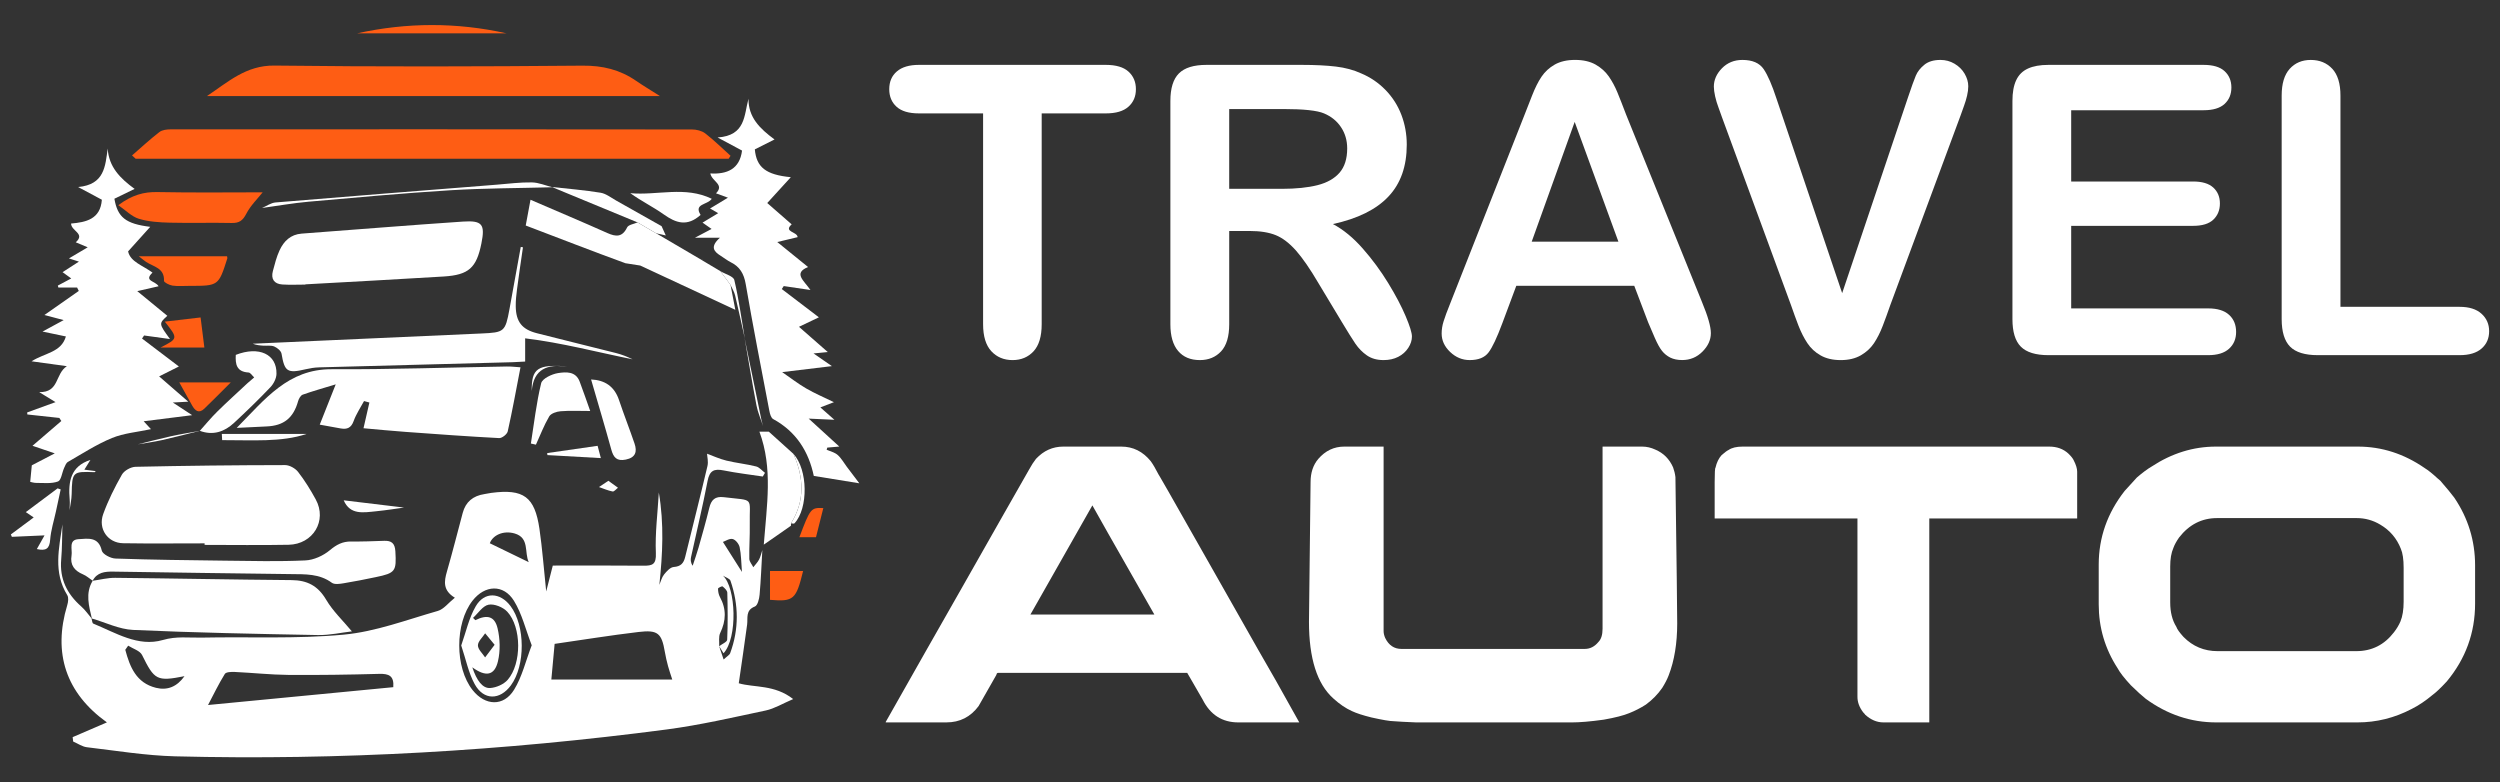 <?xml version="1.0" encoding="utf-8"?>
<!-- Generator: Adobe Illustrator 16.0.0, SVG Export Plug-In . SVG Version: 6.00 Build 0)  -->
<!DOCTYPE svg PUBLIC "-//W3C//DTD SVG 1.1//EN" "http://www.w3.org/Graphics/SVG/1.1/DTD/svg11.dtd">
<svg version="1.1" id="Calque_1" xmlns="http://www.w3.org/2000/svg" xmlns:xlink="http://www.w3.org/1999/xlink" x="0px" y="0px"
	 width="158.98px" height="49.75px" viewBox="0 0 158.98 49.75" enable-background="new 0 0 158.98 49.75" xml:space="preserve">
<rect x="0" y="0" width="158.98" height="49.75" fill="#333333" stroke="none"/>
<g>
	<path fill-rule="evenodd" clip-rule="evenodd" fill="#FFFFFF" d="M5.82,39.322c0.036,0.115,0.041,0.307,0.112,0.334
		c1.426,0.584,2.853,1.5,4.423,1.043c0.868-0.254,1.652-0.135,2.469-0.152c3.015-0.063,6.045,0.092,9.038-0.189
		c2.024-0.188,4-0.943,5.98-1.508c0.376-0.107,0.669-0.508,1.083-0.84c-0.77-0.465-0.686-1.035-0.504-1.664
		c0.356-1.236,0.672-2.486,1.004-3.73c0.188-0.705,0.661-1.082,1.366-1.193c0.153-0.021,0.304-0.061,0.458-0.08
		c2.047-0.266,2.757,0.244,3.056,2.289c0.181,1.246,0.273,2.506,0.429,3.979c0.158-0.617,0.267-1.047,0.419-1.645
		c1.895,0,3.82-0.012,5.746,0.008c0.583,0.006,0.841-0.063,0.809-0.805c-0.055-1.248,0.11-2.504,0.189-3.848
		c0.34,1.998,0.24,3.922,0.032,5.875c0.097-0.223,0.152-0.479,0.298-0.66c0.162-0.203,0.397-0.463,0.616-0.479
		c0.453-0.033,0.632-0.242,0.729-0.639c0.471-1.928,0.962-3.852,1.417-5.783c0.066-0.283-0.019-0.602-0.027-0.783
		c0.368,0.135,0.786,0.33,1.227,0.438c0.625,0.152,1.271,0.217,1.896,0.373c0.208,0.051,0.376,0.268,0.562,0.406
		c-0.046,0.078-0.093,0.158-0.139,0.234c-0.833-0.125-1.672-0.223-2.497-0.389c-0.601-0.121-0.887,0.012-1.013,0.664
		c-0.311,1.619-0.698,3.223-1.05,4.834c-0.037,0.17-0.043,0.346,0.1,0.566c0.125-0.385,0.264-0.766,0.374-1.154
		c0.239-0.842,0.478-1.686,0.686-2.537c0.124-0.502,0.363-0.738,0.918-0.67c1.996,0.244,1.62-0.064,1.653,1.754
		c0.014,0.721-0.045,1.443-0.029,2.166c0.003,0.18,0.166,0.355,0.254,0.533c0.125-0.162,0.274-0.309,0.366-0.486
		c0.098-0.188,0.142-0.402,0.208-0.605c-0.054,0.949-0.09,1.898-0.174,2.842c-0.023,0.268-0.125,0.68-0.3,0.748
		c-0.611,0.24-0.436,0.721-0.493,1.152c-0.162,1.217-0.345,2.432-0.531,3.73c0.988,0.287,2.271,0.07,3.46,1.004
		c-0.685,0.293-1.191,0.607-1.74,0.725c-2.091,0.443-4.183,0.928-6.299,1.207c-10.375,1.363-20.8,1.975-31.265,1.709
		c-1.874-0.049-3.741-0.357-5.608-0.578c-0.301-0.035-0.583-0.238-0.875-0.363c-0.011-0.094-0.021-0.188-0.033-0.279
		c0.725-0.313,1.449-0.623,2.178-0.938c-2.6-1.865-3.448-4.396-2.521-7.457c0.06-0.197,0.097-0.48,0.001-0.635
		c-0.901-1.451-0.524-2.979-0.309-4.498c-0.023,0.744-0.013,1.49-0.077,2.229c-0.107,1.23,0.364,2.186,1.268,2.982
		c0.261,0.229,0.459,0.525,0.687,0.793L5.82,39.322z M45.734,41.094c0.178-0.139,0.502-0.27,0.509-0.414
		c0.045-0.994,0.034-1.992,0.008-2.986c-0.004-0.141-0.171-0.299-0.3-0.402c-0.037-0.031-0.291,0.092-0.291,0.143
		c0.003,0.18,0.037,0.377,0.122,0.531c0.419,0.764,0.393,1.508,0.017,2.287c-0.115,0.238-0.049,0.563-0.064,0.854
		c0.082,0.244,0.166,0.49,0.282,0.832c0.211-0.201,0.37-0.281,0.417-0.404c0.564-1.529,0.546-3.07,0.02-4.602
		c-0.05-0.146-0.317-0.219-0.482-0.328c0.835,0.754,0.946,3.961,0.039,4.938C45.912,41.383,45.823,41.238,45.734,41.094z
		 M42.75,43.211c-0.103-0.322-0.197-0.584-0.268-0.852c-0.08-0.299-0.152-0.6-0.203-0.904c-0.202-1.184-0.441-1.414-1.673-1.266
		c-1.792,0.213-3.576,0.502-5.336,0.756c-0.079,0.854-0.141,1.539-0.209,2.266C37.636,43.211,40.152,43.211,42.75,43.211z
		 M25.01,43.699c0.058-0.734-0.294-0.861-0.892-0.846c-1.931,0.053-3.861,0.082-5.791,0.066c-1.133-0.012-2.266-0.135-3.399-0.188
		c-0.214-0.01-0.553,0-0.631,0.127c-0.393,0.635-0.719,1.313-1.068,1.975C17.172,44.453,21.069,44.078,25.01,43.699z M33.813,41.035
		c-0.386-1-0.618-1.998-1.127-2.824c-0.666-1.078-1.852-1.018-2.637-0.012c-1.13,1.447-1.126,4.254,0.006,5.686
		c0.795,1.004,1.971,1.061,2.637-0.023C33.202,43.035,33.429,42.037,33.813,41.035z M8.151,41.059
		c-0.061,0.086-0.123,0.174-0.184,0.262c0.291,1.088,0.695,2.107,1.951,2.418c0.727,0.18,1.335-0.066,1.815-0.74
		c-1.764,0.35-1.913,0.246-2.698-1.344C8.898,41.377,8.454,41.254,8.151,41.059z M33.625,35.75c-0.292-0.609,0.062-1.547-0.9-1.826
		c-0.742-0.213-1.4,0.129-1.577,0.623C31.946,34.936,32.737,35.32,33.625,35.75z M47.182,36.371c-0.05-0.627-0.048-1.107-0.146-1.57
		c-0.043-0.207-0.258-0.479-0.443-0.523c-0.202-0.051-0.46,0.129-0.621,0.184C46.38,35.105,46.723,35.646,47.182,36.371z"/>
	<path fill-rule="evenodd" clip-rule="evenodd" fill="#FFFFFF" d="M6.849,9.446c0.07,1.168,0.787,1.894,1.712,2.567
		c-0.471,0.229-0.88,0.428-1.287,0.625c0.204,1.185,0.718,1.595,2.279,1.787c-0.444,0.493-0.864,0.96-1.407,1.562
		c0.141,0.669,0.948,0.897,1.551,1.349c-0.58,0.553,0.193,0.521,0.387,0.868c-0.396,0.089-0.766,0.174-1.355,0.31
		c0.722,0.594,1.322,1.085,1.912,1.57c-0.548,0.496-0.548,0.496,0.169,1.477c-0.636-0.088-1.142-0.156-1.646-0.227
		c-0.044,0.064-0.089,0.129-0.133,0.193c0.768,0.582,1.534,1.166,2.344,1.779c-0.383,0.191-0.777,0.389-1.255,0.629
		c0.549,0.477,1.135,0.986,1.852,1.609c-0.347,0.018-0.541,0.029-0.982,0.053c0.507,0.334,0.819,0.539,1.229,0.805
		c-1.086,0.137-2.085,0.262-3.083,0.387c0.101,0.109,0.25,0.271,0.463,0.502c-0.863,0.186-1.72,0.252-2.477,0.563
		c-0.978,0.402-1.879,0.99-2.802,1.52c-0.117,0.068-0.181,0.246-0.244,0.387c-0.134,0.295-0.182,0.783-0.388,0.857
		c-0.412,0.152-0.906,0.09-1.367,0.092c-0.173,0.002-0.346-0.059-0.4-0.068c0.03-0.318,0.058-0.6,0.101-1.051
		c0.3-0.156,0.786-0.408,1.461-0.76c-0.612-0.209-1.035-0.352-1.417-0.482c0.615-0.529,1.223-1.053,1.833-1.576
		c-0.042-0.064-0.084-0.129-0.126-0.195c-0.679-0.074-1.356-0.148-2.035-0.221c-0.003-0.043-0.007-0.088-0.011-0.129
		c0.542-0.197,1.085-0.395,1.804-0.656c-0.412-0.25-0.633-0.385-1.039-0.635c1.294,0.027,0.998-1.158,1.759-1.65
		c-0.791-0.109-1.428-0.197-2.245-0.311c0.859-0.545,1.887-0.559,2.184-1.58c-0.463-0.098-0.907-0.189-1.487-0.311
		c0.476-0.258,0.824-0.447,1.346-0.729c-0.549-0.146-0.884-0.234-1.225-0.324c0.735-0.515,1.459-1.023,2.185-1.53
		c-0.036-0.073-0.072-0.146-0.107-0.218c-0.397,0-0.795,0-1.192,0c-0.011-0.041-0.022-0.083-0.033-0.123
		c0.257-0.138,0.515-0.273,0.853-0.454c-0.213-0.154-0.376-0.272-0.552-0.399c0.32-0.206,0.631-0.408,1.04-0.671
		c-0.272-0.087-0.421-0.135-0.635-0.204c0.401-0.237,0.748-0.442,1.194-0.706c-0.329-0.138-0.549-0.23-0.76-0.319
		c0.627-0.557-0.288-0.708-0.298-1.192c0.935-0.083,1.868-0.268,1.958-1.514c-0.466-0.25-0.908-0.485-1.51-0.808
		C6.652,11.739,6.693,10.57,6.849,9.446z"/>
	<path fill-rule="evenodd" clip-rule="evenodd" fill="#FFFFFF" d="M45.779,15.12c-0.618,0-0.99,0-1.59,0
		c0.461-0.244,0.717-0.379,1.062-0.561c-0.233-0.164-0.404-0.282-0.576-0.402c0.308-0.186,0.612-0.37,0.995-0.601
		c-0.216-0.125-0.353-0.204-0.517-0.298c0.36-0.217,0.696-0.42,1.137-0.686c-0.339-0.125-0.549-0.201-0.758-0.278
		c0.559-0.569-0.257-0.745-0.363-1.265c1.056,0.063,1.869-0.269,2.019-1.454c-0.465-0.25-0.905-0.484-1.555-0.833
		c1.795-0.121,1.676-1.415,1.965-2.462c-0.012,1.177,0.712,1.894,1.656,2.588c-0.467,0.235-0.86,0.432-1.253,0.631
		c0.103,1.136,0.694,1.614,2.289,1.769c-0.481,0.526-0.917,1.004-1.5,1.643c0.454,0.395,1.009,0.88,1.554,1.356
		c-0.548,0.492,0.364,0.458,0.377,0.814c-0.368,0.087-0.728,0.174-1.293,0.31c0.728,0.59,1.336,1.084,1.958,1.589
		c-0.963,0.394-0.259,0.86,0.152,1.462c-0.68-0.101-1.189-0.175-1.698-0.251c-0.041,0.064-0.083,0.127-0.125,0.19
		c0.771,0.587,1.542,1.175,2.359,1.797c-0.371,0.176-0.77,0.367-1.266,0.604c0.565,0.496,1.147,1.006,1.832,1.605
		c-0.343,0.033-0.529,0.051-0.907,0.088c0.459,0.318,0.777,0.537,1.168,0.807c-1.084,0.131-2.058,0.248-3.162,0.381
		c0.525,0.361,1.006,0.736,1.528,1.039c0.555,0.322,1.149,0.572,1.763,0.873c-0.257,0.098-0.492,0.189-0.861,0.332
		c0.315,0.277,0.536,0.473,0.892,0.787c-0.554-0.025-0.983-0.045-1.635-0.074c0.729,0.666,1.311,1.197,1.946,1.777
		c-0.265,0.023-0.514,0.045-0.764,0.066c-0.014,0.045-0.027,0.092-0.04,0.137c0.237,0.105,0.516,0.166,0.702,0.332
		c0.233,0.205,0.389,0.498,0.581,0.752c0.251,0.334,0.503,0.664,0.795,1.049c-0.974-0.156-1.903-0.307-2.896-0.469
		c-0.326-1.553-1.12-2.82-2.582-3.615c-0.138-0.074-0.208-0.336-0.244-0.523c-0.514-2.688-1.039-5.371-1.504-8.066
		c-0.113-0.654-0.371-1.098-0.952-1.386c-0.229-0.115-0.432-0.283-0.652-0.418C45.389,15.991,45.145,15.688,45.779,15.12z"/>
	<path fill-rule="evenodd" clip-rule="evenodd" fill="#FFFFFF" d="M39.771,16.739c-2.104-0.767-4.19-1.581-6.339-2.398
		c0.1-0.536,0.196-1.059,0.304-1.638c1.675,0.723,3.287,1.402,4.885,2.115c0.55,0.245,0.951,0.277,1.259-0.356
		c0.084-0.173,0.436-0.216,0.663-0.319c0.393,0.23,0.788,0.46,1.181,0.691c0.975,0.572,1.95,1.143,2.924,1.715l0.002,0.004
		c0.387,0.229,0.773,0.46,1.16,0.69c0.215,0.291,0.431,0.582,0.646,0.874c0.092,0.476,0.183,0.952,0.305,1.585
		c-2.058-0.957-3.989-1.856-6.047-2.816"/>
	<path fill-rule="evenodd" clip-rule="evenodd" fill="#FFFFFF" d="M50.298,33.432c-0.298,0.209-0.596,0.418-0.894,0.625
		c-0.226,0.158-0.453,0.313-0.834,0.578c0.189-2.502,0.59-4.85-0.278-7.186c0.303,0,0.45,0,0.597,0
		c0.522,0.471,1.044,0.943,1.567,1.414c0.66,1.498,0.75,2.977-0.156,4.418C50.305,33.33,50.305,33.381,50.298,33.432z"/>
	<path fill-rule="evenodd" clip-rule="evenodd" fill="#FFFFFF" d="M15.741,24.365c0.141-0.121,0.283-0.242,0.423-0.363
		c-0.121-0.109-0.235-0.309-0.361-0.314c-0.769-0.045-0.841-0.535-0.809-1.121c1.473-0.574,2.618-0.045,2.588,1.209
		c-0.006,0.289-0.18,0.631-0.385,0.846c-0.746,0.783-1.523,1.535-2.316,2.271c-0.617,0.572-1.338,0.814-2.174,0.504
		c0.368-0.408,0.716-0.836,1.106-1.219C14.442,25.557,15.098,24.969,15.741,24.365z"/>
	<path fill-rule="evenodd" clip-rule="evenodd" fill="#FFFFFF" d="M44.552,13.667c-0.853,0.767-1.574,0.515-2.342-0.032
		c-0.676-0.48-1.433-0.848-2.128-1.35c1.717,0.156,3.479-0.471,5.18,0.357C44.986,13.045,44.101,12.939,44.552,13.667z"/>
	<path fill-rule="evenodd" clip-rule="evenodd" fill="#FFFFFF" d="M2.143,32.906c-0.162-0.109-0.283-0.191-0.501-0.34
		c0.697-0.521,1.359-1.016,2.021-1.51c0.066,0.021,0.131,0.043,0.196,0.066c-0.1,0.467-0.202,0.934-0.302,1.402
		c-0.129,0.6-0.322,1.195-0.367,1.801c-0.041,0.568-0.263,0.723-0.847,0.592c0.143-0.254,0.271-0.48,0.489-0.871
		c-0.765,0.035-1.421,0.063-2.078,0.092c-0.021-0.051-0.042-0.102-0.064-0.152C1.148,33.645,1.605,33.305,2.143,32.906z"/>
	<path fill-rule="evenodd" clip-rule="evenodd" fill="#FFFFFF" d="M41.723,14.834c-0.393-0.231-0.788-0.461-1.181-0.691
		c-1.562-0.645-3.122-1.29-4.684-1.935c-0.255-0.105-0.51-0.212-0.765-0.318c1.034,0.116,2.073,0.199,3.098,0.366
		c0.347,0.057,0.666,0.315,0.989,0.496c0.966,0.54,1.928,1.087,2.892,1.631c0.083,0.185,0.167,0.371,0.267,0.591
		C42.106,14.921,41.916,14.877,41.723,14.834z"/>
	<path fill-rule="evenodd" clip-rule="evenodd" fill="#FFFFFF" d="M35.133,11.908c-2.172,0.059-4.349,0.058-6.517,0.192
		c-3,0.186-5.994,0.461-8.989,0.726c-0.992,0.088-1.977,0.265-2.964,0.4c0.287-0.121,0.565-0.328,0.861-0.352
		c4.688-0.391,9.377-0.759,14.066-1.13c0.743-0.059,1.488-0.158,2.23-0.145C34.259,11.607,34.696,11.799,35.133,11.908z"/>
	<path fill-rule="evenodd" clip-rule="evenodd" fill="#FFFFFF" d="M50.3,33.281c0.906-1.441,0.816-2.92,0.156-4.418
		c0.92,0.99,0.959,3.461,0.064,4.418C50.486,33.316,50.375,33.283,50.3,33.281z"/>
	<path fill-rule="evenodd" clip-rule="evenodd" fill="#FFFFFF" d="M48.527,27.094c-0.144-0.438-0.335-0.865-0.422-1.316
		c-0.273-1.426-0.508-2.859-0.757-4.289c0.354,1.723,0.707,3.443,1.062,5.162C48.44,26.801,48.488,26.947,48.527,27.094z"/>
	<path fill-rule="evenodd" clip-rule="evenodd" fill="#FFFFFF" d="M46.455,18.118c-0.215-0.292-0.431-0.583-0.646-0.874
		c0.308,0.186,0.829,0.32,0.888,0.564c0.289,1.224,0.456,2.475,0.667,3.719c-0.203-0.912-0.396-1.828-0.615-2.736
		C46.692,18.556,46.556,18.34,46.455,18.118z"/>
	<path fill-rule="evenodd" clip-rule="evenodd" fill="#FFFFFF" d="M5.75,29.246c-0.12,0.191-0.239,0.385-0.385,0.621
		C5.634,29.9,5.854,29.93,6.09,29.959c-0.034,0.029-0.061,0.07-0.086,0.068c-1.386-0.057-1.418-0.018-1.446,1.387
		c-0.006,0.346-0.087,0.688-0.133,1.031c0.004-0.227,0.026-0.457,0.006-0.684C4.331,30.639,4.486,29.652,5.75,29.246z"/>
	<path fill-rule="evenodd" clip-rule="evenodd" fill="#FFFFFF" d="M12.732,27.391c-0.799,0.197-1.598,0.41-2.402,0.59
		c-0.519,0.117-1.048,0.186-1.572,0.277c0.701-0.172,1.398-0.359,2.103-0.514C11.48,27.607,12.108,27.508,12.732,27.391z"/>
	<path fill-rule="evenodd" clip-rule="evenodd" fill="#FFFFFF" d="M44.647,16.549c0.028-0.063,0.055-0.126,0.083-0.19
		c-0.027,0.065-0.054,0.129-0.081,0.194L44.647,16.549z"/>
	<path fill-rule="evenodd" clip-rule="evenodd" fill="#FFFFFF" d="M13.011,34.553c-1.728,0-3.456,0.02-5.183-0.008
		c-0.97-0.014-1.606-0.912-1.265-1.854c0.314-0.869,0.733-1.707,1.19-2.51c0.146-0.254,0.563-0.488,0.863-0.496
		c3.171-0.07,6.344-0.105,9.516-0.109c0.28,0,0.647,0.207,0.824,0.434c0.424,0.547,0.794,1.145,1.125,1.754
		c0.732,1.344-0.166,2.85-1.732,2.879c-1.779,0.035-3.559,0.008-5.339,0.008C13.011,34.617,13.011,34.584,13.011,34.553z"/>
	<path fill-rule="evenodd" clip-rule="evenodd" fill="#FFFFFF" d="M23.15,25.504c-0.225,0.422-0.502,0.826-0.662,1.273
		c-0.156,0.434-0.415,0.539-0.817,0.469c-0.424-0.074-0.849-0.152-1.338-0.242c0.304-0.766,0.605-1.525,1.016-2.563
		c-0.835,0.256-1.475,0.434-2.099,0.656c-0.131,0.049-0.248,0.254-0.292,0.41c-0.298,1.07-0.907,1.566-2.008,1.611
		c-0.558,0.023-1.115,0.055-1.896,0.092c1.813-1.836,3.266-3.744,6.038-3.73c3.711,0.018,7.422-0.113,11.134-0.174
		c0.277-0.006,0.555,0.031,0.873,0.051c-0.272,1.408-0.514,2.748-0.811,4.074c-0.04,0.182-0.364,0.438-0.545,0.428
		c-1.978-0.104-3.955-0.248-5.931-0.393c-0.894-0.063-1.787-0.154-2.696-0.234c0.129-0.564,0.251-1.1,0.374-1.635
		C23.377,25.566,23.264,25.537,23.15,25.504z"/>
	<path fill-rule="evenodd" clip-rule="evenodd" fill="#FFFFFF" d="M5.846,39.352c-0.187-0.811-0.435-1.623,0.049-2.422l-0.008,0.004
		c0.479-0.066,0.958-0.195,1.438-0.189c3.737,0.037,7.474,0.115,11.21,0.145c1,0.008,1.681,0.357,2.206,1.248
		c0.432,0.732,1.078,1.34,1.636,2.012c-0.651,0.074-1.411,0.248-2.168,0.234c-3.915-0.072-7.833-0.15-11.744-0.326
		c-0.891-0.041-1.764-0.479-2.645-0.734L5.846,39.352z"/>
	<path fill-rule="evenodd" clip-rule="evenodd" fill="#FFFFFF" d="M19.417,18.098c-0.489,0-0.98,0.025-1.466-0.007
		c-0.52-0.035-0.732-0.352-0.598-0.854c0.12-0.446,0.231-0.903,0.426-1.319c0.271-0.584,0.7-1.009,1.405-1.062
		c3.418-0.254,6.836-0.535,10.257-0.765c1.235-0.083,1.416,0.181,1.172,1.391c-0.311,1.548-0.801,2.002-2.392,2.101
		c-2.934,0.182-5.869,0.334-8.804,0.499C19.417,18.087,19.417,18.093,19.417,18.098z"/>
	<path fill-rule="evenodd" clip-rule="evenodd" fill="#FFFFFF" d="M33.256,15.727c-0.128,0.891-0.262,1.78-0.378,2.672
		c-0.047,0.357-0.086,0.719-0.081,1.078c0.014,0.98,0.391,1.468,1.341,1.712c1.674,0.43,3.354,0.834,5.03,1.26
		c0.364,0.092,0.717,0.23,1.059,0.4c-2.251-0.453-4.47-1.047-6.831-1.334c0,0.598,0,1,0,1.477c-0.3,0.016-0.549,0.033-0.799,0.041
		c-4.102,0.109-8.203,0.215-12.304,0.328c-0.281,0.008-0.565,0.053-0.84,0.117c-1.182,0.281-1.356,0.16-1.549-0.986
		c-0.03-0.178-0.272-0.375-0.461-0.457c-0.201-0.086-0.458-0.039-0.689-0.053c-0.227-0.016-0.453-0.033-0.68-0.125
		c4.846-0.217,9.692-0.439,14.539-0.65c1.457-0.064,1.521-0.104,1.787-1.553c0.243-1.317,0.479-2.636,0.717-3.952
		C33.163,15.711,33.209,15.719,33.256,15.727z"/>
	<path fill-rule="evenodd" clip-rule="evenodd" fill="#FFFFFF" d="M5.895,36.93c-0.205-0.137-0.394-0.313-0.618-0.406
		c-0.544-0.229-0.83-0.596-0.727-1.197c0.065-0.389-0.215-1.008,0.454-1.041c0.556-0.027,1.258-0.186,1.468,0.725
		c0.053,0.232,0.563,0.498,0.873,0.508c2.319,0.08,4.641,0.107,6.962,0.135c1.702,0.02,3.406,0.063,5.104-0.016
		c0.537-0.021,1.145-0.299,1.563-0.648c0.428-0.357,0.815-0.563,1.36-0.555c0.695,0.008,1.392-0.018,2.087-0.043
		c0.475-0.02,0.691,0.156,0.721,0.664c0.074,1.268,0.012,1.385-1.248,1.645c-0.681,0.141-1.363,0.281-2.049,0.391
		c-0.245,0.041-0.575,0.09-0.743-0.033c-0.794-0.584-1.694-0.539-2.597-0.551c-3.765-0.047-7.53-0.098-11.295-0.158
		c-0.542-0.008-1.036,0.041-1.323,0.586C5.887,36.934,5.895,36.93,5.895,36.93z"/>
	<path fill-rule="evenodd" clip-rule="evenodd" fill="#FFFFFF" d="M33.76,28.205c0.204-1.281,0.348-2.578,0.654-3.836
		c0.072-0.293,0.674-0.58,1.068-0.643c0.498-0.076,1.125-0.133,1.38,0.539c0.233,0.615,0.444,1.236,0.671,1.871
		c-0.709,0-1.3-0.031-1.883,0.016c-0.254,0.02-0.609,0.137-0.721,0.324c-0.335,0.57-0.572,1.197-0.848,1.801
		C33.975,28.254,33.867,28.229,33.76,28.205z"/>
	<path fill-rule="evenodd" clip-rule="evenodd" fill="#FFFFFF" d="M37.588,24.131c0.875,0.039,1.483,0.438,1.776,1.309
		c0.311,0.928,0.671,1.84,0.987,2.766c0.176,0.516,0.071,0.893-0.558,1.02c-0.569,0.117-0.783-0.135-0.92-0.639
		C38.466,27.105,38.023,25.633,37.588,24.131z"/>
	<path fill-rule="evenodd" clip-rule="evenodd" fill="#FFFFFF" d="M14.106,27.596c1.876,0,3.753,0,5.383,0
		c-1.586,0.537-3.479,0.387-5.362,0.393C14.12,27.859,14.112,27.727,14.106,27.596z"/>
	<path fill-rule="evenodd" clip-rule="evenodd" fill="#FFFFFF" d="M21.856,31.816c1.3,0.156,2.7,0.324,3.836,0.461
		c-0.417,0.057-1.096,0.168-1.779,0.236C23.112,32.592,22.268,32.764,21.856,31.816z"/>
	<path fill-rule="evenodd" clip-rule="evenodd" fill="#FFFFFF" d="M38.003,28.35c0.064,0.244,0.114,0.434,0.206,0.781
		c-1.191-0.068-2.294-0.131-3.398-0.191c-0.005-0.043-0.01-0.086-0.014-0.129C35.837,28.662,36.878,28.512,38.003,28.35z"/>
	<path fill-rule="evenodd" clip-rule="evenodd" fill="#FFFFFF" d="M36.065,23.314c-1.227-0.17-2.133,0.121-2.249,1.549
		C33.787,23.43,34.194,23.145,36.065,23.314z"/>
	<path fill-rule="evenodd" clip-rule="evenodd" fill="#FFFFFF" d="M38.687,30.574c0.255,0.184,0.433,0.314,0.612,0.443
		c-0.115,0.084-0.246,0.256-0.342,0.238c-0.296-0.057-0.579-0.184-0.867-0.283C38.254,30.863,38.417,30.754,38.687,30.574z"/>
	<path fill-rule="evenodd" clip-rule="evenodd" fill="#FFFFFF" d="M29.33,41.047c0.302-0.85,0.487-1.744,0.923-2.492
		c0.551-0.947,1.55-0.895,2.213-0.014c0.94,1.252,0.951,3.779,0.021,5.045c-0.698,0.949-1.728,0.963-2.3-0.078
		C29.792,42.789,29.631,41.941,29.33,41.047z M30.034,42.436c0.281,0.844,0.654,1.35,1.142,1.316
		c0.386-0.027,0.859-0.234,1.109-0.521c0.898-1.033,0.889-3.348-0.029-4.334c-0.268-0.287-0.827-0.514-1.188-0.443
		c-0.37,0.072-0.662,0.543-0.987,0.838c0.05,0.049,0.1,0.098,0.149,0.146c0.739-0.369,1.227-0.26,1.411,0.514
		c0.16,0.668,0.182,1.436,0.024,2.102C31.449,42.963,30.896,43.066,30.034,42.436z M31.454,41.004
		c-0.245-0.299-0.423-0.514-0.602-0.73c-0.166,0.256-0.459,0.51-0.46,0.766c-0.001,0.254,0.292,0.51,0.457,0.766
		C31.029,41.564,31.211,41.324,31.454,41.004z"/>
</g>
<g>
	<g>
		<path fill="#FFFFFF" d="M70.323,7.211h-4.08v13.408c0,0.771-0.172,1.344-0.515,1.719c-0.345,0.373-0.79,0.561-1.335,0.561
			c-0.554,0-1.006-0.189-1.354-0.566c-0.348-0.379-0.522-0.949-0.522-1.713V7.211h-4.08c-0.638,0-1.112-0.14-1.422-0.422
			c-0.311-0.281-0.466-0.653-0.466-1.115c0-0.479,0.161-0.855,0.485-1.132c0.323-0.278,0.791-0.416,1.403-0.416h11.885
			c0.646,0,1.127,0.143,1.441,0.428c0.315,0.286,0.472,0.659,0.472,1.12c0,0.462-0.16,0.834-0.479,1.115
			C71.44,7.071,70.96,7.211,70.323,7.211z"/>
		<path fill="#FFFFFF" d="M79.475,14.689h-1.307v5.93c0,0.781-0.172,1.355-0.517,1.725c-0.344,0.369-0.795,0.555-1.348,0.555
			c-0.596,0-1.057-0.193-1.384-0.58c-0.327-0.385-0.492-0.953-0.492-1.699V6.418c0-0.806,0.182-1.39,0.542-1.75
			c0.361-0.361,0.944-0.542,1.75-0.542h6.08c0.84,0,1.557,0.036,2.152,0.107c0.596,0.071,1.135,0.216,1.611,0.435
			c0.58,0.243,1.092,0.591,1.537,1.044c0.443,0.453,0.783,0.98,1.014,1.58c0.23,0.601,0.346,1.236,0.346,1.907
			c0,1.377-0.387,2.477-1.166,3.299c-0.773,0.823-1.951,1.406-3.529,1.75c0.664,0.353,1.297,0.873,1.9,1.561
			c0.605,0.689,1.145,1.421,1.619,2.198c0.473,0.774,0.842,1.477,1.107,2.102c0.264,0.625,0.398,1.055,0.398,1.291
			c0,0.242-0.078,0.484-0.234,0.723c-0.156,0.24-0.367,0.43-0.637,0.568s-0.576,0.207-0.932,0.207c-0.42,0-0.771-0.098-1.059-0.297
			c-0.285-0.197-0.529-0.445-0.736-0.748c-0.205-0.303-0.482-0.748-0.836-1.336l-1.5-2.492c-0.535-0.914-1.018-1.612-1.439-2.091
			c-0.426-0.478-0.855-0.805-1.289-0.981C80.688,14.777,80.139,14.689,79.475,14.689z M81.615,6.934h-3.448v5.074h3.348
			c0.898,0,1.652-0.078,2.268-0.233c0.609-0.155,1.078-0.42,1.402-0.793c0.322-0.373,0.486-0.887,0.486-1.542
			c0-0.512-0.133-0.963-0.395-1.354c-0.258-0.39-0.619-0.681-1.08-0.875C83.76,7.026,82.9,6.934,81.615,6.934z"/>
		<path fill="#FFFFFF" d="M104.807,20.494l-0.881-2.318h-7.502l-0.883,2.367c-0.344,0.924-0.637,1.547-0.881,1.869
			c-0.244,0.324-0.643,0.486-1.197,0.486c-0.471,0-0.885-0.172-1.246-0.516c-0.361-0.346-0.539-0.734-0.539-1.172
			c0-0.252,0.039-0.512,0.125-0.781c0.082-0.268,0.221-0.641,0.414-1.12l4.723-11.986c0.133-0.343,0.295-0.757,0.486-1.24
			c0.188-0.482,0.387-0.883,0.602-1.203c0.215-0.319,0.496-0.577,0.842-0.774c0.352-0.197,0.781-0.296,1.291-0.296
			c0.521,0,0.955,0.1,1.305,0.296c0.348,0.197,0.629,0.451,0.846,0.761c0.213,0.311,0.393,0.645,0.539,1.001
			c0.148,0.356,0.334,0.833,0.561,1.429l4.822,11.91c0.377,0.906,0.564,1.566,0.564,1.978c0,0.426-0.178,0.82-0.535,1.176
			c-0.355,0.357-0.785,0.535-1.291,0.535c-0.293,0-0.543-0.053-0.756-0.156c-0.207-0.107-0.383-0.248-0.527-0.43
			c-0.143-0.18-0.295-0.457-0.459-0.832C105.064,21.107,104.926,20.779,104.807,20.494z M97.404,15.369h5.514l-2.781-7.617
			L97.404,15.369z"/>
		<path fill="#FFFFFF" d="M112.969,6.267l4.178,12.375l4.191-12.464c0.221-0.654,0.383-1.11,0.492-1.366
			c0.107-0.256,0.289-0.487,0.541-0.692c0.25-0.206,0.596-0.309,1.031-0.309c0.32,0,0.615,0.08,0.887,0.239
			c0.273,0.16,0.49,0.372,0.645,0.636c0.154,0.265,0.232,0.531,0.232,0.8c0,0.184-0.025,0.384-0.076,0.598
			c-0.049,0.214-0.113,0.424-0.188,0.63c-0.076,0.205-0.152,0.417-0.227,0.635l-4.471,12.062c-0.16,0.462-0.318,0.9-0.479,1.316
			c-0.158,0.414-0.344,0.779-0.553,1.096c-0.211,0.314-0.49,0.572-0.838,0.773c-0.35,0.201-0.773,0.303-1.277,0.303
			s-0.93-0.098-1.279-0.297c-0.348-0.197-0.629-0.457-0.842-0.779c-0.215-0.324-0.402-0.691-0.563-1.102
			c-0.16-0.412-0.316-0.848-0.477-1.31L109.502,7.45c-0.072-0.218-0.15-0.432-0.23-0.642s-0.148-0.437-0.203-0.68
			c-0.053-0.244-0.082-0.449-0.082-0.617c0-0.429,0.172-0.818,0.516-1.171c0.346-0.352,0.779-0.529,1.299-0.529
			c0.637,0,1.088,0.195,1.354,0.586C112.42,4.787,112.689,5.411,112.969,6.267z"/>
		<path fill="#FFFFFF" d="M140.133,7.01h-8.422v4.532h7.758c0.568,0,0.994,0.128,1.277,0.384c0.281,0.256,0.422,0.594,0.422,1.014
			s-0.139,0.762-0.416,1.026c-0.275,0.264-0.705,0.396-1.283,0.396h-7.758v5.25h8.715c0.584,0,1.029,0.137,1.326,0.41
			c0.299,0.271,0.447,0.635,0.447,1.09c0,0.436-0.148,0.791-0.447,1.063c-0.297,0.273-0.742,0.41-1.326,0.41h-10.162
			c-0.814,0-1.398-0.182-1.756-0.541c-0.357-0.361-0.533-0.943-0.533-1.752V6.418c0-0.538,0.078-0.977,0.238-1.316
			c0.158-0.34,0.408-0.588,0.75-0.743c0.338-0.156,0.771-0.233,1.301-0.233h9.869c0.598,0,1.041,0.132,1.33,0.396
			s0.436,0.611,0.436,1.039c0,0.437-0.146,0.787-0.436,1.051C141.174,6.877,140.73,7.01,140.133,7.01z"/>
		<path fill="#FFFFFF" d="M148.834,6.078v13.434h7.58c0.605,0,1.07,0.147,1.391,0.44c0.324,0.294,0.484,0.664,0.484,1.109
			c0,0.453-0.158,0.82-0.477,1.1c-0.32,0.283-0.787,0.424-1.398,0.424h-9.027c-0.813,0-1.4-0.182-1.756-0.541
			c-0.355-0.361-0.535-0.943-0.535-1.752V6.078c0-0.755,0.17-1.322,0.51-1.7c0.34-0.377,0.787-0.566,1.34-0.566
			c0.563,0,1.018,0.188,1.367,0.561C148.66,4.745,148.834,5.314,148.834,6.078z"/>
	</g>
	<g>
		<path fill="#FFFFFF" d="M67.617,28.4h3.688c0.748,0,1.374,0.311,1.876,0.932c0.135,0.186,0.303,0.469,0.502,0.857
			c0.035,0.049,0.065,0.1,0.091,0.15c0.074,0.117,0.722,1.25,1.936,3.398c0.346,0.613,0.739,1.309,1.187,2.09
			c2.76,4.877,4.18,7.371,4.254,7.479l1.473,2.633h-3.877c-1.023,0-1.779-0.482-2.266-1.449c-0.345-0.588-0.596-1.023-0.756-1.309
			c-0.135-0.244-0.21-0.373-0.227-0.391H63.461c-0.017,0-0.036,0.008-0.056,0.025c-0.021,0.018-0.036,0.051-0.044,0.102
			l-1.133,1.988c-0.512,0.688-1.192,1.033-2.04,1.033h-3.84c-0.017,0-0.025-0.002-0.025-0.006c0-0.006,0-0.012,0-0.02
			c1.855-3.281,3.471-6.127,4.847-8.537c1.091-1.922,1.972-3.475,2.644-4.658c1.042-1.838,1.586-2.795,1.636-2.871
			c0.135-0.25,0.278-0.473,0.43-0.666C66.365,28.66,66.943,28.4,67.617,28.4z M69.466,32.139l-3.939,6.939h7.88
			C70.83,34.561,69.517,32.248,69.466,32.139z"/>
		<path fill="#FFFFFF" d="M90.051,45.939c-0.646-0.025-1.119-0.051-1.422-0.076c-0.236,0-0.707-0.08-1.422-0.24
			c-0.537-0.133-0.949-0.268-1.234-0.402c-0.395-0.176-0.789-0.445-1.184-0.805c-1.033-0.924-1.549-2.549-1.549-4.873l0.102-8.889
			c0-0.596,0.164-1.088,0.492-1.473c0.451-0.521,1.002-0.781,1.648-0.781h2.504v11.734c0,0.135,0.033,0.281,0.102,0.439
			c0.227,0.463,0.57,0.693,1.031,0.693h11.66c0.336,0,0.625-0.146,0.867-0.441c0.176-0.176,0.264-0.457,0.264-0.842V28.426
			c0-0.008,0-0.016,0-0.02s0.01-0.006,0.027-0.006h2.492c0.285,0,0.563,0.064,0.832,0.189c0.52,0.219,0.898,0.596,1.135,1.133
			c0.072,0.201,0.123,0.406,0.148,0.617c0.076,5.506,0.113,8.605,0.113,9.303c0,1.268-0.18,2.369-0.541,3.301
			c-0.092,0.242-0.23,0.512-0.414,0.805c-0.279,0.402-0.623,0.754-1.035,1.057c-0.342,0.219-0.695,0.4-1.057,0.543
			c-0.361,0.15-0.902,0.289-1.623,0.416c-0.83,0.117-1.518,0.176-2.066,0.176H90.051z"/>
		<path fill="#FFFFFF" d="M110.811,28.4h19.504c0.488,0,0.891,0.146,1.211,0.439c0.176,0.17,0.287,0.309,0.338,0.418
			c0.152,0.293,0.227,0.539,0.227,0.742v2.971h-9.404v12.969h-2.92c-0.41,0-0.799-0.164-1.158-0.492
			c-0.01-0.008-0.02-0.02-0.025-0.037c-0.025-0.025-0.061-0.063-0.102-0.113c-0.244-0.318-0.363-0.646-0.363-0.982V32.971h-9.08
			v-2.316c0-0.596,0.02-0.898,0.051-0.906c0.076-0.336,0.207-0.605,0.391-0.807c0.201-0.176,0.348-0.285,0.441-0.326
			C110.127,28.473,110.428,28.4,110.811,28.4z"/>
		<path fill="#FFFFFF" d="M140.916,28.4h9.027c1.52,0,2.938,0.457,4.256,1.371c0.219,0.135,0.492,0.354,0.818,0.656
			c0.049,0.043,0.104,0.088,0.164,0.139c0.41,0.471,0.707,0.832,0.893,1.082c0.879,1.301,1.322,2.736,1.322,4.307v2.43
			c0,1.855-0.6,3.504-1.799,4.947c-0.379,0.41-0.689,0.705-0.932,0.881c-0.422,0.354-0.854,0.645-1.299,0.869
			c-1.092,0.572-2.24,0.857-3.451,0.857h-8.975c-1.621,0-3.113-0.5-4.484-1.5c-0.225-0.176-0.545-0.465-0.955-0.867
			c-0.412-0.445-0.693-0.805-0.842-1.084c-0.799-1.234-1.197-2.586-1.197-4.053v-2.531c0-1.721,0.551-3.281,1.648-4.684
			c0.16-0.184,0.42-0.469,0.781-0.857c0.361-0.309,0.672-0.541,0.93-0.691C138.107,28.826,139.473,28.4,140.916,28.4z
			 M138.008,36.018v2.291c0,0.621,0.131,1.139,0.389,1.549c0.051,0.152,0.203,0.365,0.455,0.643
			c0.594,0.605,1.318,0.906,2.164,0.906h8.826c0.984,0,1.779-0.398,2.393-1.197c0.176-0.225,0.314-0.457,0.414-0.691
			c0.135-0.326,0.203-0.746,0.203-1.258v-2.143c0-0.543-0.059-0.951-0.178-1.221c-0.26-0.662-0.695-1.174-1.309-1.535
			c-0.461-0.277-0.961-0.416-1.496-0.416h-8.875c-0.977,0-1.783,0.412-2.422,1.234c-0.176,0.252-0.295,0.475-0.363,0.666
			C138.074,35.156,138.008,35.549,138.008,36.018z"/>
	</g>
</g>
<path fill-rule="evenodd" clip-rule="evenodd" fill="#FE5D14" d="M8.396,9.884c0.577-0.5,1.138-1.021,1.741-1.487
	c0.179-0.139,0.478-0.171,0.722-0.172C21.906,8.219,32.953,8.22,44,8.233c0.285,0,0.627,0.08,0.847,0.25
	c0.565,0.437,1.076,0.944,1.609,1.423c-0.04,0.063-0.081,0.127-0.121,0.19c-12.569,0-25.14,0-37.708,0
	C8.549,10.025,8.473,9.955,8.396,9.884z"/>
<path fill-rule="evenodd" clip-rule="evenodd" fill="#FE5D14" d="M41.968,6.11c-9.755,0-19.282,0-28.809,0
	c1.329-0.884,2.483-1.963,4.291-1.94c6.53,0.08,13.063,0.063,19.593,0.005c1.279-0.011,2.38,0.255,3.409,0.966
	C40.888,5.441,41.344,5.712,41.968,6.11z"/>
<path fill-rule="evenodd" clip-rule="evenodd" fill="#FE5D14" d="M7.524,13.049c0.877-0.655,1.625-0.853,2.492-0.835
	c2.293,0.046,4.589,0.016,6.688,0.016c-0.313,0.396-0.766,0.833-1.041,1.362c-0.225,0.434-0.447,0.599-0.928,0.588
	c-1.315-0.03-2.631,0.014-3.945-0.02c-0.658-0.017-1.338-0.058-1.96-0.248C8.373,13.773,7.998,13.375,7.524,13.049z"/>
<path fill-rule="evenodd" clip-rule="evenodd" fill="#FE5D14" d="M14.44,16.296c0.011,0.088,0.022,0.117,0.015,0.139
	c-0.558,1.744-0.558,1.744-2.407,1.744c-0.36-0.001-0.725,0.034-1.077-0.016c-0.2-0.029-0.547-0.206-0.542-0.303
	c0.038-0.824-0.67-0.893-1.139-1.206c-0.124-0.083-0.237-0.182-0.465-0.358C10.777,16.296,12.602,16.296,14.44,16.296z"/>
<path fill-rule="evenodd" clip-rule="evenodd" fill="#FE5D14" d="M32.203,2.118c-3.161,0-6.322,0-9.483,0
	C25.879,1.423,29.041,1.414,32.203,2.118z"/>
<path fill-rule="evenodd" clip-rule="evenodd" fill="#FE5D14" d="M10.478,20.453c0.869-0.1,1.575-0.182,2.278-0.266
	c0.088,0.701,0.161,1.277,0.24,1.914c-0.893,0-1.817,0-2.792,0C11.332,21.527,11.332,21.527,10.478,20.453z"/>
<path fill-rule="evenodd" clip-rule="evenodd" fill="#FE5D14" d="M51.07,36.313c-0.442,1.814-0.6,1.959-2.104,1.832
	c0-0.586,0-1.18,0-1.832C49.663,36.313,50.341,36.313,51.07,36.313z"/>
<path fill-rule="evenodd" clip-rule="evenodd" fill="#FE5D14" d="M14.676,24.318c-0.638,0.635-1.153,1.162-1.686,1.672
	c-0.348,0.332-0.585,0.125-0.771-0.203c-0.275-0.49-0.546-0.979-0.818-1.469C12.338,24.318,13.412,24.318,14.676,24.318z"/>
<path fill-rule="evenodd" clip-rule="evenodd" fill="#FE5D14" d="M51.891,34.162c-0.394,0-0.721,0-1.057,0
	c0.695-1.838,0.733-1.891,1.522-1.852C52.199,32.939,52.046,33.545,51.891,34.162z"/>
</svg>
